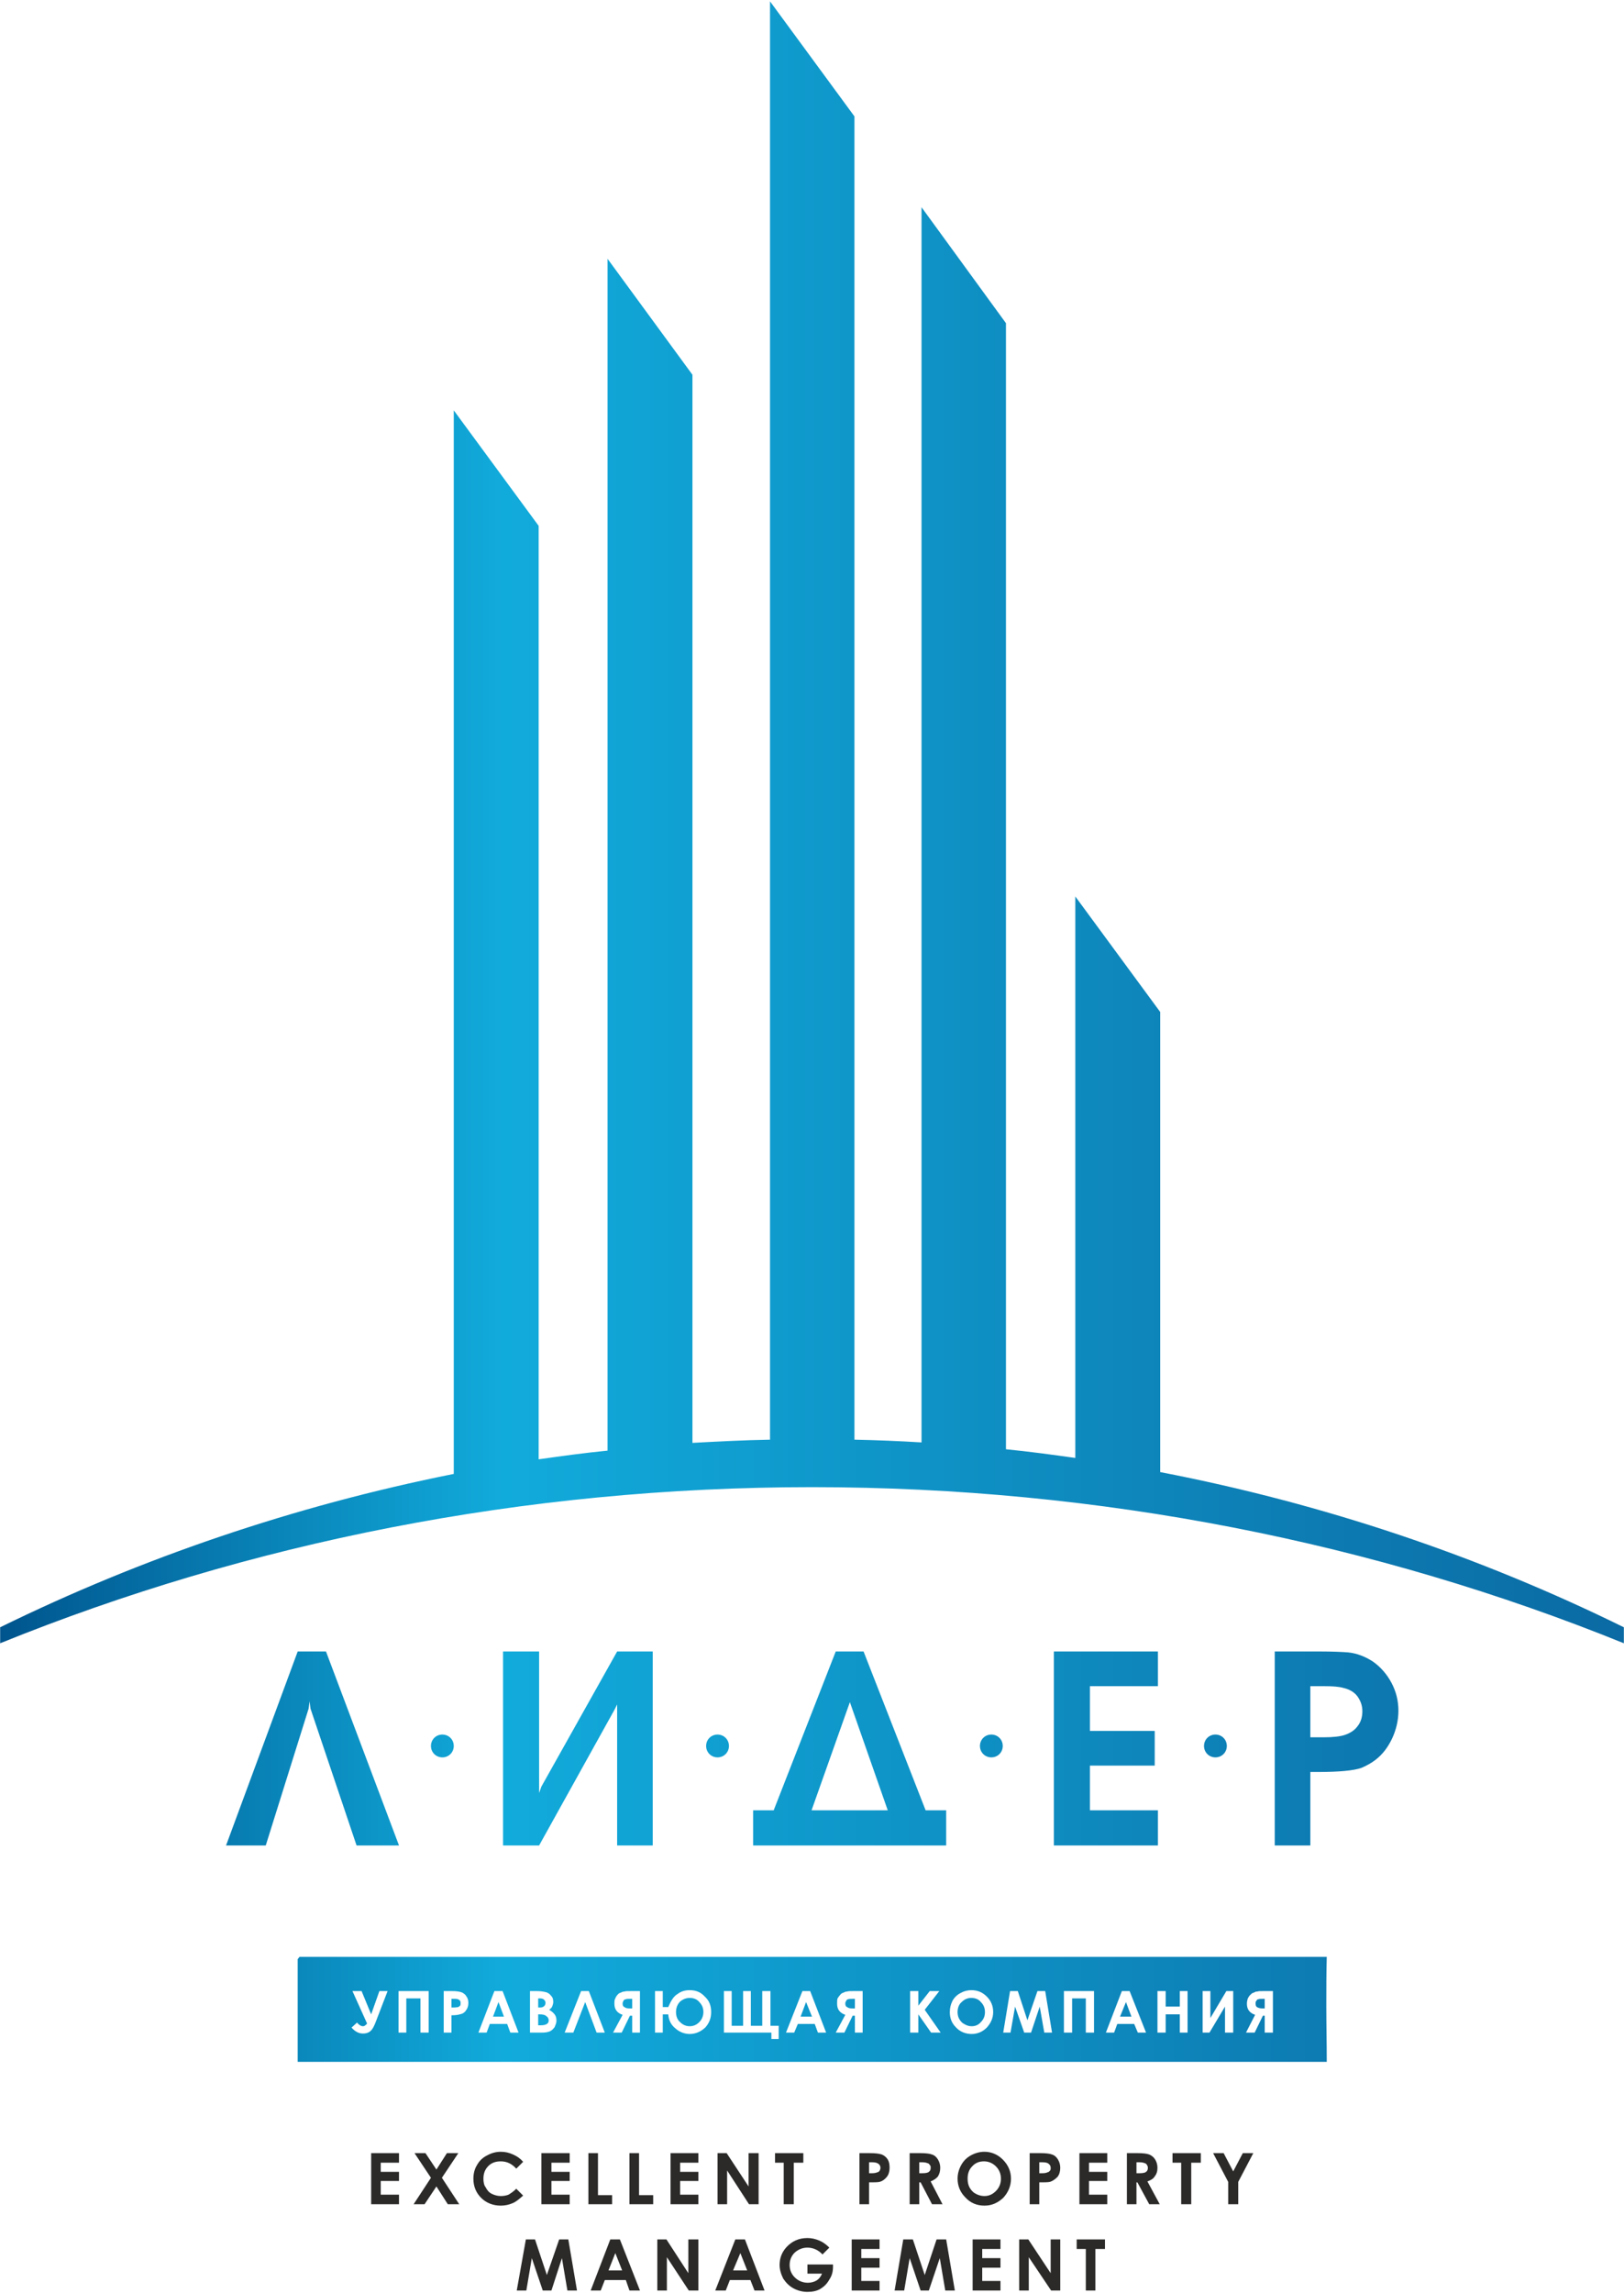 <?xml version="1.0" encoding="UTF-8"?>
<!DOCTYPE svg PUBLIC "-//W3C//DTD SVG 1.0//EN" "http://www.w3.org/TR/2001/REC-SVG-20010904/DTD/svg10.dtd">
<!-- Creator: CorelDRAW -->
<svg xmlns="http://www.w3.org/2000/svg" xml:space="preserve" width="850px" height="1200px" version="1.0" style="shape-rendering:geometricPrecision; text-rendering:geometricPrecision; image-rendering:optimizeQuality; fill-rule:evenodd; clip-rule:evenodd"
viewBox="0 0 35.58 50.24"
 xmlns:xlink="http://www.w3.org/1999/xlink"
 xmlns:xodm="http://www.corel.com/coreldraw/odm/2003">
 <defs>
  <style type="text/css">
   <![CDATA[
    .fil2 {fill:none}
    .fil1 {fill:#2B2A29;fill-rule:nonzero}
    .fil0 {fill:url(#id0)}
   ]]>
  </style>
  <linearGradient id="id0" gradientUnits="userSpaceOnUse" x1="0" y1="22.59" x2="35.58" y2="22.59">
   <stop offset="0" style="stop-opacity:1; stop-color:#00558E"/>
   <stop offset="0.31" style="stop-opacity:1; stop-color:#11ABDB"/>
   <stop offset="1" style="stop-opacity:1; stop-color:#0B6AA3"/>
  </linearGradient>
 </defs>
 <g id="Слой_x0020_1">
  <g id="_2140308969776">
   <g>
    <path class="fil0" d="M29.06 43.95c0,0.41 0.01,0.81 0.01,1.22l-22.55 0 0 -2.25 0.04 -0.05 22.51 0c-0.01,0.36 -0.01,0.72 -0.01,1.08zm-10.34 -12.41c0.49,0.01 0.98,0.03 1.47,0.06l0 -27.06 1.85 2.54 0 24.67c0.51,0.05 1.02,0.12 1.52,0.19l0 -12.3 1.86 2.53 0 10.08c3.58,0.69 6.99,1.84 10.16,3.4l0 0.35c-5.43,-2.2 -11.46,-3.42 -17.79,-3.42 -6.33,0 -12.36,1.22 -17.79,3.42l0 -0.35c3.1,-1.52 6.44,-2.66 9.94,-3.36l0 -23.3 1.86 2.53 0 20.45c0.5,-0.07 1,-0.14 1.51,-0.19l0 -26.11 1.86 2.54 0 23.4c0.56,-0.03 1.13,-0.06 1.7,-0.07l0 -31.51 1.85 2.52 0 28.99zm-11.92 5.89l-0.02 -0.16 -0.02 0.16 -0.94 3 -0.87 0 1.57 -4.25 0.62 0 1.6 4.25 -0.93 0 -1.01 -3zm19.83 0.57c0.14,0 0.25,0.11 0.25,0.25 0,0.14 -0.11,0.25 -0.25,0.25 -0.14,0 -0.25,-0.11 -0.25,-0.25 0,-0.14 0.11,-0.25 0.25,-0.25zm-4.91 0c0.14,0 0.25,0.11 0.25,0.25 0,0.14 -0.11,0.25 -0.25,0.25 -0.14,0 -0.25,-0.11 -0.25,-0.25 0,-0.14 0.11,-0.25 0.25,-0.25zm-6 0c0.14,0 0.25,0.11 0.25,0.25 0,0.14 -0.11,0.25 -0.25,0.25 -0.14,0 -0.25,-0.11 -0.25,-0.25 0,-0.14 0.11,-0.25 0.25,-0.25zm-6.03 0c0.14,0 0.25,0.11 0.25,0.25 0,0.14 -0.11,0.25 -0.25,0.25 -0.14,0 -0.25,-0.11 -0.25,-0.25 0,-0.14 0.11,-0.25 0.25,-0.25zm2.12 2.43l-0.79 0 0 -4.25 0.79 0 0 3.1 0.05 -0.14 1.66 -2.96 0.78 0 0 4.25 -0.78 0 0 -3.09 -0.06 0.12 -1.65 2.97zm8.18 0l-2.75 0 -0.74 0 0 -0.77 0.45 0 1.36 -3.48 0.61 0 1.36 3.48 0.45 0 0 0.77 -0.74 0zm-2.21 -0.77l1.67 0 -0.83 -2.37 -0.84 2.37zm5.31 0.77l0 -4.25 2.28 0 0 0.76 -1.49 0 0 0.98 1.42 0 0 0.76 -1.42 0 0 0.98 1.49 0 0 0.77 -2.28 0zm5.62 0l-0.78 0 0 -4.25 1 0c0.27,0 0.48,0.01 0.61,0.02 0.19,0.02 0.37,0.09 0.54,0.2 0.17,0.12 0.31,0.28 0.41,0.47 0.1,0.19 0.15,0.39 0.15,0.61 0,0.21 -0.05,0.42 -0.14,0.61 -0.09,0.19 -0.21,0.35 -0.37,0.47 -0.08,0.06 -0.18,0.12 -0.3,0.17 -0.17,0.06 -0.49,0.09 -0.96,0.09l-0.16 0 0 1.61zm0 -2.37l0.14 0 0.09 0 0.07 0c0.21,0 0.36,-0.02 0.45,-0.05 0.12,-0.04 0.22,-0.1 0.29,-0.2 0.07,-0.09 0.1,-0.2 0.1,-0.32 0,-0.13 -0.04,-0.23 -0.11,-0.33 -0.07,-0.09 -0.17,-0.15 -0.3,-0.18 -0.1,-0.03 -0.24,-0.04 -0.43,-0.04l-0.07 0 -0.09 0 -0.14 0 0 1.12zm-20.67 6.27l-0.32 -0.71 0.2 0 0.21 0.51 0.18 -0.51 0.18 0 -0.25 0.65c-0.04,0.11 -0.08,0.19 -0.13,0.23 -0.05,0.04 -0.1,0.05 -0.16,0.05 -0.09,0 -0.17,-0.04 -0.25,-0.13l0.12 -0.11c0.04,0.05 0.09,0.08 0.13,0.08 0.02,0 0.04,-0.01 0.05,-0.02 0.01,-0.01 0.03,-0.02 0.04,-0.04zm0.69 -0.71l0.66 0 0 0.91 -0.18 0 0 -0.75 -0.31 0 0 0.75 -0.17 0 0 -0.91zm0.99 0l0.18 0c0.1,0 0.17,0.01 0.22,0.03 0.04,0.02 0.08,0.05 0.1,0.09 0.03,0.04 0.04,0.09 0.04,0.14 0,0.07 -0.02,0.12 -0.05,0.16 -0.03,0.05 -0.08,0.08 -0.14,0.09 -0.03,0.01 -0.09,0.02 -0.18,0.02l0 0.38 -0.17 0 0 -0.91zm0.17 0.36l0.05 0c0.05,0 0.08,-0.01 0.1,-0.01 0.01,-0.01 0.03,-0.02 0.04,-0.03 0.01,-0.02 0.01,-0.04 0.01,-0.06 0,-0.03 -0.01,-0.06 -0.04,-0.07 -0.02,-0.02 -0.06,-0.02 -0.11,-0.02l-0.05 0 0 0.19zm0.94 -0.36l0.18 0 0.35 0.91 -0.18 0 -0.07 -0.19 -0.38 0 -0.07 0.19 -0.18 0 0.35 -0.91zm0.09 0.24l-0.12 0.32 0.24 0 -0.12 -0.32zm0.69 0.67l0 -0.91 0.15 0c0.08,0 0.14,0.01 0.18,0.02 0.06,0.01 0.1,0.04 0.13,0.08 0.04,0.04 0.05,0.08 0.05,0.14 0,0.03 -0.01,0.06 -0.02,0.09 -0.01,0.03 -0.04,0.06 -0.07,0.08 0.05,0.03 0.09,0.06 0.12,0.1 0.03,0.04 0.04,0.08 0.04,0.14 0,0.05 -0.02,0.09 -0.04,0.14 -0.03,0.04 -0.06,0.07 -0.1,0.09 -0.05,0.02 -0.1,0.03 -0.18,0.03l-0.26 0zm0.18 -0.75l0 0.2 0.04 0c0.04,0 0.07,-0.01 0.09,-0.03 0.02,-0.02 0.03,-0.04 0.03,-0.07 0,-0.03 -0.01,-0.05 -0.03,-0.07 -0.02,-0.02 -0.05,-0.03 -0.09,-0.03l-0.04 0zm0 0.35l0 0.24 0.04 0c0.08,0 0.12,-0.01 0.15,-0.03 0.03,-0.02 0.04,-0.04 0.04,-0.08 0,-0.04 -0.02,-0.07 -0.05,-0.09 -0.03,-0.03 -0.08,-0.04 -0.15,-0.04l-0.03 0zm1.28 0.4l-0.25 -0.67 -0.26 0.67 -0.19 0 0.36 -0.91 0.17 0 0.35 0.91 -0.18 0zm0.95 -0.91l0 0.91 -0.17 0 0 -0.37 -0.05 0 -0.18 0.37 -0.19 0 0.21 -0.39c-0.12,-0.04 -0.18,-0.12 -0.18,-0.24 0,-0.05 0,-0.09 0.02,-0.12 0.01,-0.03 0.03,-0.06 0.05,-0.08 0.02,-0.03 0.05,-0.04 0.08,-0.05 0.03,-0.02 0.06,-0.02 0.07,-0.02 0.02,-0.01 0.07,-0.01 0.16,-0.01l0.18 0zm-0.17 0.38l0 -0.21 -0.05 0c-0.04,0 -0.08,0 -0.09,0.01 -0.02,0 -0.04,0.01 -0.05,0.03 -0.01,0.02 -0.02,0.04 -0.02,0.06 0,0.04 0.01,0.07 0.04,0.08 0.02,0.02 0.06,0.03 0.11,0.03l0.06 0zm0.67 -0.03l0.12 0c0.06,-0.14 0.12,-0.24 0.21,-0.29 0.08,-0.06 0.17,-0.08 0.26,-0.08 0.13,0 0.24,0.04 0.33,0.14 0.1,0.09 0.14,0.2 0.14,0.34 0,0.13 -0.04,0.24 -0.13,0.34 -0.1,0.09 -0.21,0.14 -0.34,0.14 -0.11,0 -0.22,-0.04 -0.31,-0.12 -0.1,-0.08 -0.15,-0.18 -0.16,-0.31l-0.12 0 0 0.4 -0.17 0 0 -0.91 0.17 0 0 0.35zm0.89 0.11c0,-0.09 -0.03,-0.16 -0.09,-0.22 -0.05,-0.06 -0.12,-0.09 -0.21,-0.09 -0.08,0 -0.15,0.03 -0.21,0.08 -0.06,0.06 -0.09,0.14 -0.09,0.23 0,0.09 0.03,0.17 0.09,0.22 0.06,0.06 0.13,0.09 0.21,0.09 0.08,0 0.15,-0.03 0.21,-0.09 0.06,-0.06 0.09,-0.14 0.09,-0.22zm1.29 0.3l0 -0.76 0.18 0 0 0.76 0.18 0 0 0.29 -0.16 0 0 -0.14 -1.04 0 0 -0.91 0.17 0 0 0.76 0.25 0 0 -0.76 0.17 0 0 0.76 0.25 0zm0.88 -0.76l0.17 0 0.35 0.91 -0.18 0 -0.07 -0.19 -0.37 0 -0.08 0.19 -0.18 0 0.36 -0.91zm0.08 0.24l-0.12 0.32 0.25 0 -0.13 -0.32zm1.24 -0.24l0 0.91 -0.17 0 0 -0.37 -0.05 0 -0.18 0.37 -0.19 0 0.21 -0.39c-0.12,-0.04 -0.18,-0.12 -0.18,-0.24 0,-0.05 0,-0.09 0.01,-0.12 0.02,-0.03 0.04,-0.06 0.06,-0.08 0.02,-0.03 0.05,-0.04 0.08,-0.05 0.03,-0.02 0.06,-0.02 0.07,-0.02 0.02,-0.01 0.07,-0.01 0.16,-0.01l0.18 0zm-0.17 0.38l0 -0.21 -0.05 0c-0.04,0 -0.08,0 -0.1,0.01 -0.01,0 -0.03,0.01 -0.04,0.03 -0.01,0.02 -0.02,0.04 -0.02,0.06 0,0.04 0.01,0.07 0.04,0.08 0.02,0.02 0.06,0.03 0.11,0.03l0.06 0zm1.21 -0.38l0.18 0 0 0.32 0.25 -0.32 0.21 0 -0.32 0.41 0.35 0.5 -0.21 0 -0.28 -0.4 0 0.4 -0.18 0 0 -0.91zm1.34 -0.02c0.13,0 0.24,0.04 0.34,0.14 0.09,0.09 0.14,0.2 0.14,0.34 0,0.13 -0.05,0.24 -0.14,0.34 -0.09,0.09 -0.2,0.14 -0.33,0.14 -0.14,0 -0.26,-0.05 -0.35,-0.15 -0.09,-0.09 -0.13,-0.2 -0.13,-0.33 0,-0.09 0.02,-0.17 0.06,-0.25 0.04,-0.07 0.1,-0.13 0.18,-0.17 0.07,-0.04 0.15,-0.06 0.23,-0.06zm0 0.17c-0.08,0 -0.15,0.03 -0.21,0.09 -0.06,0.05 -0.09,0.13 -0.09,0.22 0,0.1 0.04,0.18 0.11,0.24 0.06,0.04 0.12,0.07 0.2,0.07 0.08,0 0.15,-0.03 0.2,-0.09 0.06,-0.06 0.09,-0.13 0.09,-0.22 0,-0.09 -0.03,-0.16 -0.09,-0.22 -0.05,-0.06 -0.12,-0.09 -0.21,-0.09zm0.85 -0.15l0.17 0 0.21 0.64 0.22 -0.64 0.17 0 0.15 0.91 -0.17 0 -0.1 -0.57 -0.19 0.57 -0.15 0 -0.2 -0.57 -0.1 0.57 -0.16 0 0.15 -0.91zm1.18 0l0.66 0 0 0.91 -0.18 0 0 -0.75 -0.3 0 0 0.75 -0.18 0 0 -0.91zm1.27 0l0.17 0 0.36 0.91 -0.18 0 -0.08 -0.19 -0.37 0 -0.07 0.19 -0.18 0 0.35 -0.91zm0.09 0.24l-0.13 0.32 0.25 0 -0.12 -0.32zm0.69 -0.24l0.18 0 0 0.34 0.31 0 0 -0.34 0.17 0 0 0.91 -0.17 0 0 -0.4 -0.31 0 0 0.4 -0.18 0 0 -0.91zm1.66 0l0 0.91 -0.18 0 0 -0.57 -0.34 0.57 -0.15 0 0 -0.91 0.17 0 0 0.59 0.35 -0.59 0.15 0zm0.87 0l0 0.91 -0.18 0 0 -0.37 -0.04 0 -0.18 0.37 -0.19 0 0.2 -0.39c-0.12,-0.04 -0.18,-0.12 -0.18,-0.24 0,-0.05 0.01,-0.09 0.02,-0.12 0.02,-0.03 0.03,-0.06 0.06,-0.08 0.02,-0.03 0.05,-0.04 0.08,-0.05 0.03,-0.02 0.05,-0.02 0.07,-0.02 0.02,-0.01 0.07,-0.01 0.15,-0.01l0.19 0zm-0.18 0.38l0 -0.21 -0.04 0c-0.05,0 -0.08,0 -0.1,0.01 -0.02,0 -0.03,0.01 -0.04,0.03 -0.02,0.02 -0.02,0.04 -0.02,0.06 0,0.04 0.01,0.07 0.03,0.08 0.03,0.02 0.07,0.03 0.12,0.03l0.05 0z"/>
    <path class="fil1" d="M8.13 47.17l0.61 0 0 0.21 -0.4 0 0 0.2 0.4 0 0 0.2 -0.4 0 0 0.3 0.4 0 0 0.21 -0.61 0 0 -1.12zm0.95 0l0.24 0 0.24 0.36 0.23 -0.36 0.25 0 -0.36 0.54 0.38 0.58 -0.25 0 -0.25 -0.39 -0.26 0.39 -0.24 0 0.38 -0.58 -0.36 -0.54zm2.38 0.19l-0.15 0.15c-0.1,-0.11 -0.21,-0.16 -0.34,-0.16 -0.11,0 -0.2,0.03 -0.27,0.1 -0.08,0.08 -0.11,0.17 -0.11,0.28 0,0.07 0.01,0.14 0.05,0.19 0.03,0.06 0.07,0.11 0.13,0.14 0.06,0.03 0.13,0.05 0.2,0.05 0.06,0 0.12,-0.01 0.17,-0.03 0.05,-0.03 0.11,-0.07 0.17,-0.13l0.15 0.15c-0.09,0.08 -0.16,0.14 -0.24,0.17 -0.07,0.03 -0.16,0.05 -0.25,0.05 -0.17,0 -0.32,-0.06 -0.43,-0.17 -0.11,-0.11 -0.17,-0.25 -0.17,-0.42 0,-0.12 0.03,-0.22 0.08,-0.3 0.05,-0.09 0.12,-0.16 0.22,-0.21 0.09,-0.05 0.19,-0.08 0.3,-0.08 0.1,0 0.18,0.02 0.27,0.06 0.09,0.04 0.16,0.09 0.22,0.16zm0.4 -0.19l0.62 0 0 0.21 -0.4 0 0 0.2 0.4 0 0 0.2 -0.4 0 0 0.3 0.4 0 0 0.21 -0.62 0 0 -1.12zm1.03 0l0.21 0 0 0.92 0.31 0 0 0.2 -0.52 0 0 -1.12zm0.9 0l0.21 0 0 0.92 0.31 0 0 0.2 -0.52 0 0 -1.12zm0.9 0l0.61 0 0 0.21 -0.4 0 0 0.2 0.4 0 0 0.2 -0.4 0 0 0.3 0.4 0 0 0.21 -0.61 0 0 -1.12zm1.03 0l0.2 0 0.48 0.73 0 -0.73 0.22 0 0 1.12 -0.21 0 -0.48 -0.74 0 0.74 -0.21 0 0 -1.12zm1.26 0l0.62 0 0 0.21 -0.21 0 0 0.91 -0.22 0 0 -0.91 -0.19 0 0 -0.21zm1.85 0l0.22 0c0.13,0 0.21,0.01 0.27,0.03 0.05,0.02 0.1,0.06 0.13,0.11 0.03,0.05 0.04,0.11 0.04,0.18 0,0.08 -0.02,0.15 -0.06,0.2 -0.04,0.05 -0.09,0.09 -0.16,0.11 -0.05,0.01 -0.12,0.01 -0.23,0.01l0 0.48 -0.21 0 0 -1.12zm0.21 0.44l0.07 0c0.05,0 0.09,-0.01 0.11,-0.02 0.02,0 0.04,-0.02 0.05,-0.03 0.01,-0.02 0.02,-0.04 0.02,-0.07 0,-0.04 -0.02,-0.07 -0.05,-0.09 -0.03,-0.02 -0.07,-0.03 -0.14,-0.03l-0.06 0 0 0.24zm0.89 -0.44l0.23 0c0.12,0 0.21,0.01 0.26,0.03 0.06,0.02 0.1,0.06 0.13,0.11 0.03,0.05 0.05,0.11 0.05,0.18 0,0.08 -0.02,0.14 -0.05,0.19 -0.04,0.05 -0.09,0.08 -0.16,0.11l0.26 0.5 -0.23 0 -0.25 -0.48 -0.03 0 0 0.48 -0.21 0 0 -1.12zm0.21 0.44l0.07 0c0.07,0 0.12,-0.01 0.14,-0.03 0.03,-0.02 0.04,-0.05 0.04,-0.09 0,-0.02 0,-0.05 -0.02,-0.06 -0.01,-0.02 -0.03,-0.04 -0.05,-0.04 -0.02,-0.01 -0.06,-0.02 -0.12,-0.02l-0.06 0 0 0.24zm1.43 -0.47c0.15,0 0.29,0.06 0.4,0.17 0.12,0.12 0.18,0.26 0.18,0.42 0,0.16 -0.06,0.3 -0.17,0.42 -0.12,0.11 -0.25,0.17 -0.41,0.17 -0.17,0 -0.31,-0.06 -0.42,-0.18 -0.11,-0.11 -0.17,-0.25 -0.17,-0.41 0,-0.11 0.03,-0.21 0.08,-0.3 0.05,-0.09 0.12,-0.16 0.21,-0.21 0.09,-0.05 0.19,-0.08 0.3,-0.08zm-0.01 0.21c-0.1,0 -0.19,0.03 -0.26,0.11 -0.07,0.07 -0.1,0.16 -0.1,0.27 0,0.13 0.04,0.22 0.13,0.3 0.07,0.05 0.15,0.08 0.24,0.08 0.1,0 0.18,-0.04 0.25,-0.11 0.07,-0.07 0.11,-0.16 0.11,-0.27 0,-0.11 -0.04,-0.2 -0.11,-0.27 -0.07,-0.07 -0.16,-0.11 -0.26,-0.11zm1 -0.18l0.23 0c0.12,0 0.21,0.01 0.26,0.03 0.06,0.02 0.1,0.06 0.13,0.11 0.03,0.05 0.05,0.11 0.05,0.18 0,0.08 -0.02,0.15 -0.06,0.2 -0.05,0.05 -0.1,0.09 -0.17,0.11 -0.04,0.01 -0.12,0.01 -0.23,0.01l0 0.48 -0.21 0 0 -1.12zm0.21 0.44l0.07 0c0.06,0 0.09,-0.01 0.11,-0.02 0.02,0 0.04,-0.02 0.05,-0.03 0.02,-0.02 0.02,-0.04 0.02,-0.07 0,-0.04 -0.02,-0.07 -0.05,-0.09 -0.02,-0.02 -0.07,-0.03 -0.14,-0.03l-0.06 0 0 0.24zm0.88 -0.44l0.61 0 0 0.21 -0.4 0 0 0.2 0.4 0 0 0.2 -0.4 0 0 0.3 0.4 0 0 0.21 -0.61 0 0 -1.12zm1.04 0l0.23 0c0.12,0 0.21,0.01 0.26,0.03 0.05,0.02 0.1,0.06 0.13,0.11 0.03,0.05 0.05,0.11 0.05,0.18 0,0.08 -0.02,0.14 -0.06,0.19 -0.03,0.05 -0.08,0.08 -0.16,0.11l0.27 0.5 -0.23 0 -0.26 -0.48 -0.02 0 0 0.48 -0.21 0 0 -1.12zm0.21 0.44l0.07 0c0.07,0 0.12,-0.01 0.14,-0.03 0.03,-0.02 0.04,-0.05 0.04,-0.09 0,-0.02 -0.01,-0.05 -0.02,-0.06 -0.01,-0.02 -0.03,-0.04 -0.05,-0.04 -0.02,-0.01 -0.06,-0.02 -0.12,-0.02l-0.06 0 0 0.24zm0.79 -0.44l0.62 0 0 0.21 -0.21 0 0 0.91 -0.22 0 0 -0.91 -0.19 0 0 -0.21zm0.89 0l0.23 0 0.21 0.4 0.21 -0.4 0.23 0 -0.33 0.63 0 0.49 -0.22 0 0 -0.49 -0.33 -0.63zm-15.06 1.89l0.2 0 0.26 0.78 0.27 -0.78 0.2 0 0.19 1.12 -0.21 0 -0.12 -0.71 -0.23 0.71 -0.19 0 -0.24 -0.71 -0.12 0.71 -0.21 0 0.2 -1.12zm1.85 0l0.21 0 0.44 1.12 -0.23 0 -0.08 -0.23 -0.46 0 -0.09 0.23 -0.22 0 0.43 -1.12zm0.11 0.3l-0.15 0.38 0.3 0 -0.15 -0.38zm0.92 -0.3l0.2 0 0.48 0.74 0 -0.74 0.22 0 0 1.12 -0.21 0 -0.48 -0.73 0 0.73 -0.21 0 0 -1.12zm1.71 0l0.21 0 0.43 1.12 -0.22 0 -0.09 -0.23 -0.45 0 -0.09 0.23 -0.23 0 0.44 -1.12zm0.11 0.3l-0.16 0.38 0.31 0 -0.15 -0.38zm1.95 -0.12l-0.15 0.15c-0.09,-0.1 -0.21,-0.15 -0.33,-0.15 -0.11,0 -0.2,0.04 -0.28,0.11 -0.07,0.07 -0.11,0.16 -0.11,0.27 0,0.11 0.04,0.2 0.11,0.27 0.08,0.08 0.18,0.12 0.29,0.12 0.07,0 0.14,-0.02 0.19,-0.05 0.05,-0.03 0.09,-0.08 0.12,-0.15l-0.32 0 0 -0.2 0.56 0 0 0.05c0,0.1 -0.02,0.19 -0.08,0.28 -0.05,0.09 -0.11,0.15 -0.19,0.2 -0.08,0.05 -0.18,0.07 -0.29,0.07 -0.11,0 -0.22,-0.03 -0.31,-0.08 -0.09,-0.05 -0.16,-0.12 -0.22,-0.21 -0.05,-0.1 -0.08,-0.2 -0.08,-0.3 0,-0.15 0.05,-0.28 0.15,-0.39 0.12,-0.13 0.27,-0.2 0.46,-0.2 0.09,0 0.18,0.02 0.27,0.06 0.07,0.03 0.14,0.08 0.21,0.15zm0.49 -0.18l0.61 0 0 0.21 -0.4 0 0 0.2 0.4 0 0 0.21 -0.4 0 0 0.29 0.4 0 0 0.21 -0.61 0 0 -1.12zm1.13 0l0.21 0 0.26 0.78 0.26 -0.78 0.21 0 0.19 1.12 -0.21 0 -0.12 -0.71 -0.24 0.71 -0.18 0 -0.24 -0.71 -0.12 0.71 -0.21 0 0.19 -1.12zm1.52 0l0.61 0 0 0.21 -0.4 0 0 0.2 0.4 0 0 0.21 -0.4 0 0 0.29 0.4 0 0 0.21 -0.61 0 0 -1.12zm1.02 0l0.2 0 0.49 0.74 0 -0.74 0.21 0 0 1.12 -0.2 0 -0.49 -0.73 0 0.73 -0.21 0 0 -1.12zm1.26 0l0.62 0 0 0.21 -0.21 0 0 0.91 -0.21 0 0 -0.91 -0.2 0 0 -0.21z"/>
   </g>
   <rect class="fil2" width="35.58" height="50.24"/>
  </g>
 </g>
</svg>
